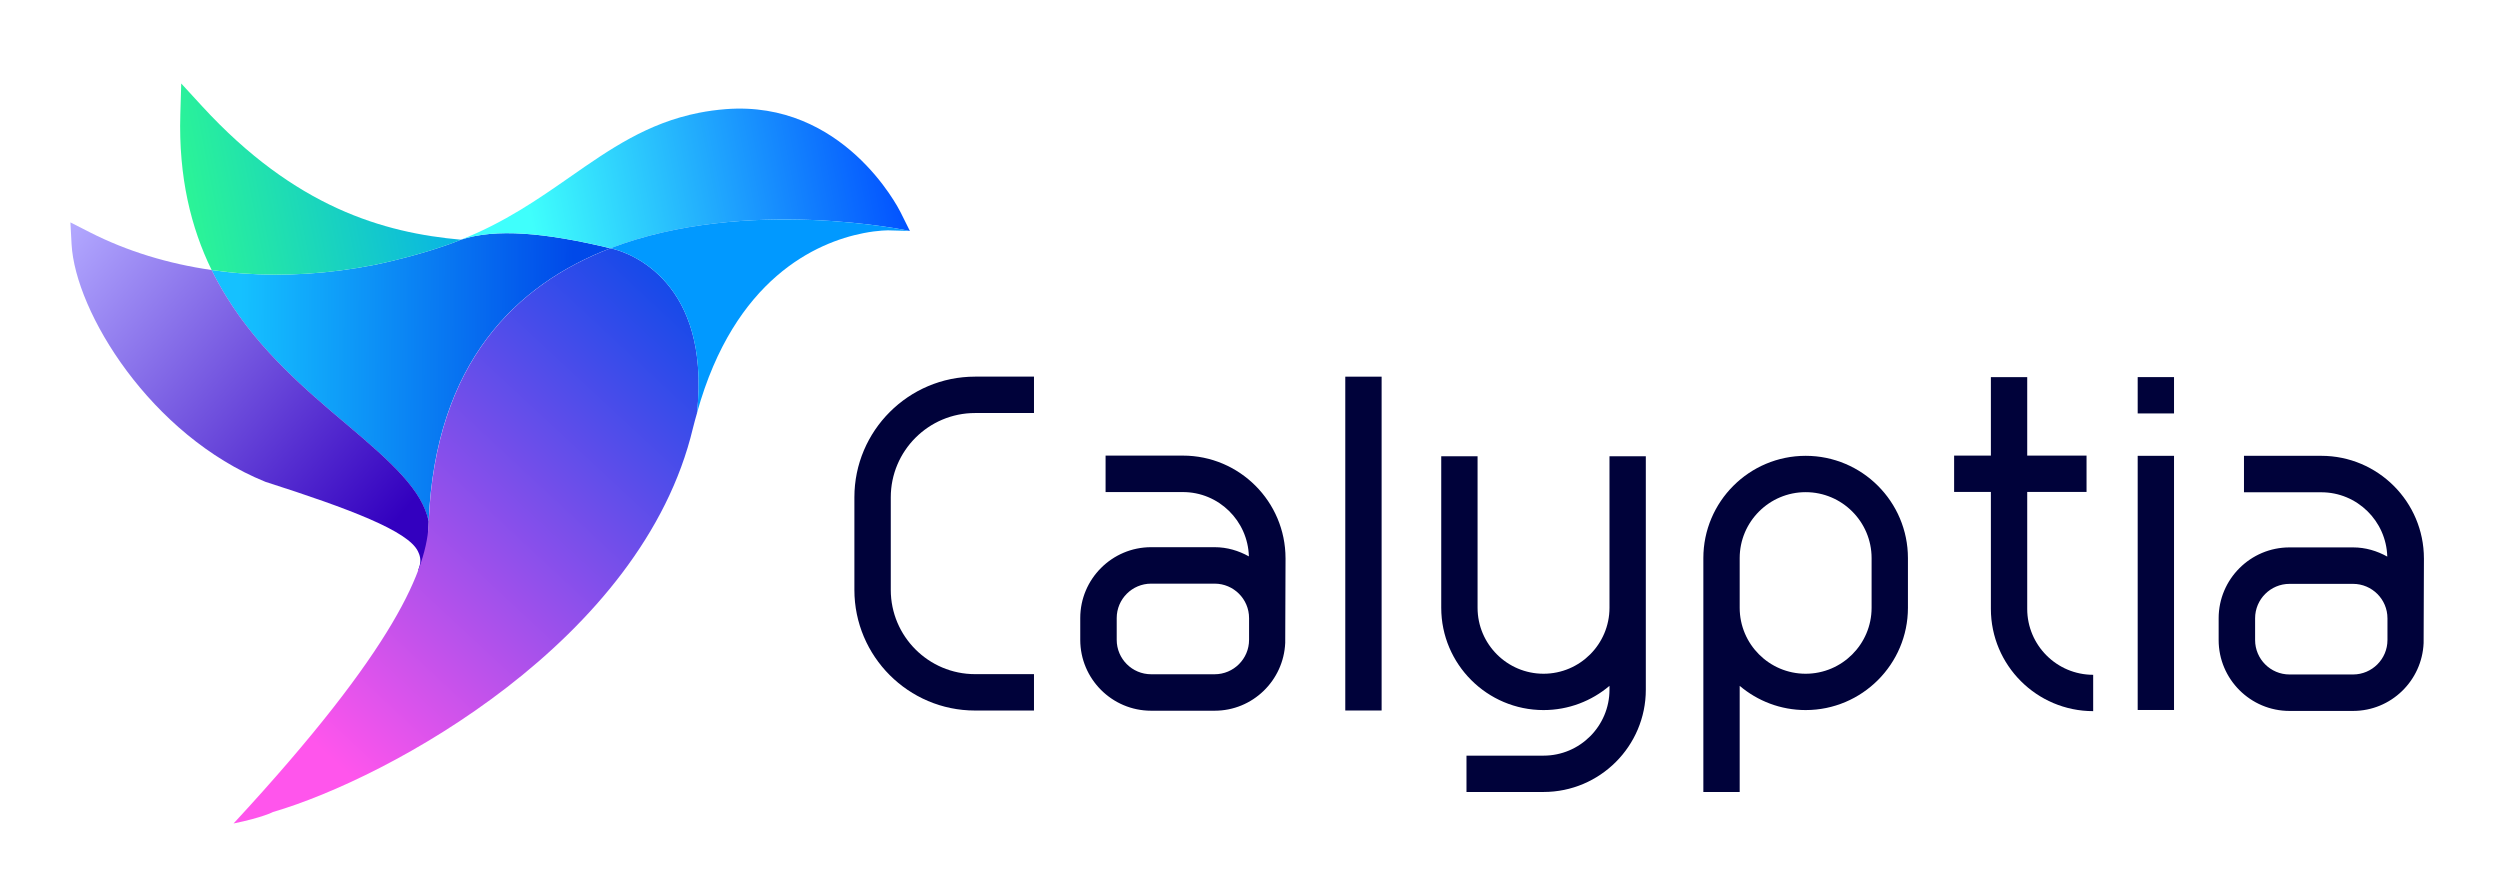 <?xml version="1.0" encoding="UTF-8" standalone="no"?>
<svg
   xmlns:dc="http://purl.org/dc/elements/1.1/"
   xmlns:cc="http://creativecommons.org/ns#"
   xmlns:rdf="http://www.w3.org/1999/02/22-rdf-syntax-ns#"
   xmlns:svg="http://www.w3.org/2000/svg"
   xmlns="http://www.w3.org/2000/svg"
   xmlns:sodipodi="http://sodipodi.sourceforge.net/DTD/sodipodi-0.dtd"
   xmlns:inkscape="http://www.inkscape.org/namespaces/inkscape"
   version="1.1"
   id="Layer_1"
   x="0px"
   y="0px"
   width="860"
   height="300"
   viewBox="0 0 860 300"
   enable-background="new 0 0 1000 1000"
   xml:space="preserve"
   sodipodi:docname="calyptia_logo.svg"
   inkscape:version="1.0.2 (e86c870879, 2021-01-15)"><defs
   id="defs93" /><sodipodi:namedview
   pagecolor="#ffffff"
   bordercolor="#666666"
   borderopacity="1"
   objecttolerance="10"
   gridtolerance="10"
   guidetolerance="10"
   inkscape:pageopacity="0"
   inkscape:pageshadow="2"
   inkscape:window-width="2416"
   inkscape:window-height="1237"
   id="namedview91"
   showgrid="false"
   inkscape:zoom="1.008"
   inkscape:cx="500"
   inkscape:cy="350.06579"
   inkscape:window-x="0"
   inkscape:window-y="41"
   inkscape:window-maximized="0"
   inkscape:current-layer="Layer_1" />
<g
   id="g66"
   transform="translate(-70.976,-344)">
	
		<linearGradient
   id="SVGID_1_"
   gradientUnits="userSpaceOnUse"
   x1="122.678"
   y1="303.962"
   x2="234.672"
   y2="326.846"
   gradientTransform="matrix(0.981,-0.194,0.194,0.981,-25.663,198.921)">
		<stop
   offset="0"
   style="stop-color:#15C1FF"
   id="stop2" />
		<stop
   offset="1"
   style="stop-color:#0049E9"
   id="stop4" />
	</linearGradient>
	<path
   fill="url(#SVGID_1_)"
   d="m 190.2,489.987 c 15.634,13.186 26.041,22.685 28.221,33.395 2.324,-54.823 30.217,-81.563 62.521,-93.975 -22.521,-5.425 -39.572,-6.908 -51.42,-2.947 -1.409,0.559 -2.805,1.124 -4.28,1.644 -4.648,1.641 -9.383,3.055 -14.149,4.323 -3.841,1.022 -7.701,1.964 -11.571,2.729 -15.351,3.036 -30.621,3.981 -45.274,2.897 -3.546,-0.262 -7.046,-0.669 -10.511,-1.168 1.584,3.249 3.333,6.316 5.166,9.284 11.468,18.57 27.275,31.992 41.297,43.818 z"
   id="path7"
   style="fill:url(#SVGID_1_)" />
	
		<linearGradient
   id="SVGID_2_"
   gradientUnits="userSpaceOnUse"
   x1="70.909"
   y1="244.603"
   x2="166.648"
   y2="362.475"
   gradientTransform="matrix(0.981,-0.194,0.194,0.981,-25.663,198.921)">
		<stop
   offset="0"
   style="stop-color:#B3A9FF"
   id="stop9" />
		<stop
   offset="1"
   style="stop-color:#3300BF"
   id="stop11" />
	</linearGradient>
	<path
   fill="url(#SVGID_2_)"
   d="m 218.459,523.382 c -2.181,-10.711 -12.587,-20.209 -28.221,-33.395 -14.022,-11.826 -29.828,-25.248 -41.298,-43.817 -1.833,-2.968 -3.582,-6.035 -5.166,-9.284 -14.986,-2.157 -29.168,-6.491 -41.913,-12.987 l -6.668,-3.397 0.4,7.474 c 1.252,23.358 27.219,65.764 66.66,81.761 29.198,9.36 49.129,16.946 52.492,23.916 0.509,1.05 1.364,2.998 0.359,5.648 -1.291,3.315 2.119,-2.048 3.157,-6.772 -0.03,-3.153 0.071,-6.164 0.198,-9.147 z"
   id="path14"
   style="fill:url(#SVGID_2_)" />
	
		<linearGradient
   id="SVGID_3_"
   gradientUnits="userSpaceOnUse"
   x1="116.594"
   y1="238.393"
   x2="206.228"
   y2="238.393"
   gradientTransform="matrix(0.981,-0.194,0.194,0.981,-25.663,198.921)">
		<stop
   offset="0"
   style="stop-color:#2BF497"
   id="stop16" />
		<stop
   offset="1"
   style="stop-color:#08B4E5"
   id="stop18" />
	</linearGradient>
	<path
   fill="url(#SVGID_3_)"
   d="m 199.559,435.156 c 3.87,-0.765 7.73,-1.707 11.571,-2.729 4.766,-1.267 9.501,-2.682 14.149,-4.323 1.475,-0.521 2.872,-1.086 4.28,-1.644 -26.681,-2.378 -57.101,-11.129 -89.063,-45.924 l -7.176,-7.813 -0.313,10.603 c -0.644,21.677 3.705,39.077 10.766,53.559 3.466,0.499 6.966,0.906 10.511,1.168 14.654,1.084 29.924,0.139 45.275,-2.897 z"
   id="path21"
   style="fill:url(#SVGID_3_)" />
	
		<linearGradient
   id="SVGID_4_"
   gradientUnits="userSpaceOnUse"
   x1="261.826"
   y1="324.897"
   x2="285.454"
   y2="368.179"
   gradientTransform="matrix(0.981,-0.194,0.194,0.981,-25.663,198.921)">
		<stop
   offset="0"
   style="stop-color:#94FFF7"
   id="stop23" />
		<stop
   offset="0.688"
   style="stop-color:#0085BF"
   id="stop25" />
		<stop
   offset="1"
   style="stop-color:#0056BF"
   id="stop27" />
	</linearGradient>
	<polygon
   fill="url(#SVGID_4_)"
   points="310.007,485.788 310.017,485.788 310.008,485.788 "
   id="polygon30"
   style="fill:url(#SVGID_4_)" />
	
		<linearGradient
   id="SVGID_5_"
   gradientUnits="userSpaceOnUse"
   x1="129.828"
   y1="667.199"
   x2="270.644"
   y2="501.961"
   gradientTransform="matrix(0.999,0.043,-0.043,0.999,73.353,-76.91)">
		<stop
   offset="0"
   style="stop-color:#FF55EC"
   id="stop32" />
		<stop
   offset="1"
   style="stop-color:#0049E9"
   id="stop34" />
	</linearGradient>
	<path
   fill="url(#SVGID_5_)"
   d="m 310.007,485.788 v 0 l 0.771,0.016 c 4.612,-44.753 -22.738,-54.907 -29.799,-56.397 -32.303,12.412 -60.196,39.152 -62.521,93.975 -0.334,15.776 -11.011,43.219 -67.138,103.894 10.073,-2.065 13.585,-3.956 13.585,-3.956 39.618,-11.534 127.047,-58.985 144.44,-132.055 0.448,-1.882 0.967,-3.608 1.462,-5.387 l 0.017,-0.052 -0.808,-0.038 z"
   id="path37"
   style="fill:url(#SVGID_5_)" />
	
		<linearGradient
   id="SVGID_6_"
   gradientUnits="userSpaceOnUse"
   x1="231.193"
   y1="272.765"
   x2="360.698"
   y2="272.765"
   gradientTransform="matrix(0.981,-0.194,0.194,0.981,-25.663,198.921)">
		<stop
   offset="0"
   style="stop-color:#3FFFFC"
   id="stop39" />
		<stop
   offset="1"
   style="stop-color:#014FFF"
   id="stop41" />
	</linearGradient>
	<path
   fill="url(#SVGID_6_)"
   d="m 380.771,417.016 c -0.784,-1.578 -19.757,-38.611 -60.158,-35.468 -3.117,0.243 -6.217,0.665 -9.21,1.257 -17.703,3.501 -30.674,12.541 -44.399,22.111 -11.05,7.7 -22.484,15.616 -37.445,21.544 11.847,-3.961 28.898,-2.478 51.42,2.947 46.925,-18.03 102.998,-5.949 102.998,-5.949 z"
   id="path44"
   style="fill:url(#SVGID_6_)" />
	<polygon
   fill="#03c0ff"
   points="310.017,485.788 310.778,485.804 310.008,485.788 "
   id="polygon46" />
	
		<linearGradient
   id="SVGID_7_"
   gradientUnits="userSpaceOnUse"
   x1="211.653"
   y1="232.391"
   x2="285.853"
   y2="368.309"
   gradientTransform="matrix(0.981,-0.194,0.194,0.981,-25.663,198.921)">
		<stop
   offset="0"
   style="stop-color:#94FFF7"
   id="stop48" />
		<stop
   offset="0.688"
   style="stop-color:#0085BF"
   id="stop50" />
		<stop
   offset="1"
   style="stop-color:#0056BF"
   id="stop52" />
	</linearGradient>
	<polygon
   fill="url(#SVGID_7_)"
   points="310.017,485.788 310.778,485.804 310.008,485.788 "
   id="polygon55"
   style="fill:url(#SVGID_7_)" />
	<path
   fill="#0199ff"
   d="m 280.964,429.398 c 0.288,0.061 0.62,0.142 0.972,0.233 0.643,0.164 1.265,0.35 1.867,0.559 9.615,3.215 31.088,15.543 26.96,55.605 v 0 0 l -0.762,-0.016 0.347,0.016 0.461,0.022 c 12.839,-46.055 41.04,-58.422 57.128,-61.604 5.32,-1.052 8.79,-0.967 8.79,-0.967 l 7.234,0.204 c 10e-4,-10e-4 -56.072,-12.082 -102.997,5.948 z"
   id="path57" />
	
		<linearGradient
   id="SVGID_8_"
   gradientUnits="userSpaceOnUse"
   x1="201.103"
   y1="493.211"
   x2="201.103"
   y2="493.211"
   gradientTransform="matrix(0.999,0.043,-0.043,0.999,73.353,-76.91)">
		<stop
   offset="0"
   style="stop-color:#15C1FF"
   id="stop59" />
		<stop
   offset="1"
   style="stop-color:#0049E9"
   id="stop61" />
	</linearGradient>
	<path
   fill="url(#SVGID_8_)"
   d="M 252.93,424.539"
   id="path64"
   style="fill:url(#SVGID_8_)" />
</g>
<rect
   fill="none"
   width="1000"
   height="1000"
   id="rect68"
   x="0"
   y="0" />
<g
   id="g88"
   transform="translate(-70.976,-344)">
	<path
   fill="#00023a"
   d="m 904.808,536.121 -0.006,-0.012 c 0,-19.468 -15.834,-35.307 -35.302,-35.307 h -26.597 v 12.542 H 869.5 c 12.334,0 22.351,9.875 22.698,22.128 -3.506,-1.954 -7.48,-3.165 -11.77,-3.166 v -0.001 h -21.863 v 0.001 c -13.438,10e-4 -24.374,10.938 -24.374,24.379 v 7.496 c 0,13.44 10.936,24.377 24.374,24.379 h 21.863 c 13.089,-10e-4 23.719,-10.394 24.272,-23.349 z m -24.381,39.897 h -21.863 c -6.525,-10e-4 -11.832,-5.31 -11.832,-11.836 v -7.496 c 0,-6.527 5.307,-11.835 11.832,-11.837 v -0.001 h 21.863 v 0.001 c 6.525,10e-4 11.835,5.31 11.835,11.837 h 0.003 v 7.496 h -0.003 c 0,6.527 -5.309,11.835 -11.835,11.836 z"
   id="path70" />
	<rect
   x="806.341"
   y="473.723"
   fill="#00023a"
   width="12.5"
   height="12.5"
   id="rect72" />
	<path
   fill="#00023a"
   d="m 406.397,486.081 v -0.002 h 20.271 v -12.518 h -20.271 v 0.002 c -22.89,0 -41.511,18.618 -41.511,41.508 v 0.003 31.838 h -0.002 v 0.003 c 0,22.89 18.621,41.508 41.511,41.508 v 10e-4 h 20.271 v -12.518 h -20.271 v -10e-4 c -15.987,0 -28.993,-13.007 -28.993,-28.99 l 0.002,-0.002 v -10e-4 -31.838 0 -0.003 c 0,-15.984 13.007,-28.99 28.993,-28.99 z"
   id="path74" />
	<path
   fill="#00023a"
   d="m 692.12,500.803 c -19.402,0 -35.192,15.785 -35.192,35.188 v 17.086 63.362 h 12.5 v -36.508 c 6.131,5.188 14.043,8.333 22.686,8.333 19.402,0 35.191,-15.785 35.191,-35.188 V 535.99 c 0,-19.402 -15.783,-35.187 -35.185,-35.187 z m 22.685,52.274 c 0,12.512 -10.18,22.689 -22.691,22.689 -12.512,0 -22.686,-10.177 -22.686,-22.689 v -17.086 c 0,-12.512 10.179,-22.689 22.692,-22.689 12.511,0 22.685,10.177 22.685,22.689 z"
   id="path76" />
	<rect
   x="806.341"
   y="500.803"
   fill="#00023a"
   width="12.5"
   height="87.431"
   id="rect78" />
	<rect
   x="533.753"
   y="473.572"
   fill="#00023a"
   width="12.499"
   height="114.841"
   id="rect80" />
	<path
   fill="#00023a"
   d="m 768.339,553.44 v -40.222 h 20.408 V 500.72 H 768.339 V 473.723 H 755.84 v 26.997 h -12.647 v 12.499 h 12.647 v 40.222 c 0,19.402 15.783,35.189 35.185,35.189 h 0.003 v -12.5 h -0.003 c -12.513,-10e-4 -22.686,-10.178 -22.686,-22.69 z"
   id="path82" />
	<path
   fill="#00023a"
   d="m 513.199,536.047 -0.006,-0.012 c 0,-19.468 -15.834,-35.307 -35.302,-35.307 h -26.597 v 12.542 h 26.597 c 12.334,0 22.351,9.875 22.697,22.128 -3.506,-1.954 -7.48,-3.165 -11.77,-3.166 v -10e-4 h -21.863 v 10e-4 c -13.438,10e-4 -24.374,10.938 -24.374,24.379 v 7.496 c 0,13.44 10.936,24.377 24.374,24.379 h 21.863 c 13.089,-10e-4 23.719,-10.394 24.272,-23.349 z m -24.381,39.896 h -21.863 c -6.525,-10e-4 -11.832,-5.31 -11.832,-11.836 v -7.496 c 0,-6.527 5.307,-11.836 11.832,-11.837 v -10e-4 h 21.863 v 10e-4 c 6.525,10e-4 11.835,5.31 11.835,11.837 h 0.003 v 7.496 h -0.003 c 0,6.527 -5.309,11.835 -11.835,11.836 z"
   id="path84" />
	<path
   fill="#00023a"
   d="m 637.138,500.95 h -12.5 v 52.126 h 10e-4 v 10e-4 c 0,12.512 -10.174,22.689 -22.686,22.689 -12.512,0 -22.692,-10.177 -22.692,-22.689 l -10e-4,-10e-4 V 500.95 h -12.5 v 52.126 l 10e-4,10e-4 c 0,19.402 15.789,35.188 35.191,35.188 8.642,0 16.555,-3.146 22.686,-8.333 v 1.32 c 0,12.512 -10.174,22.689 -22.686,22.689 h -26.507 v 12.499 h 26.507 c 19.402,0 35.185,-15.786 35.185,-35.188 z"
   id="path86" />
</g>
</svg>

